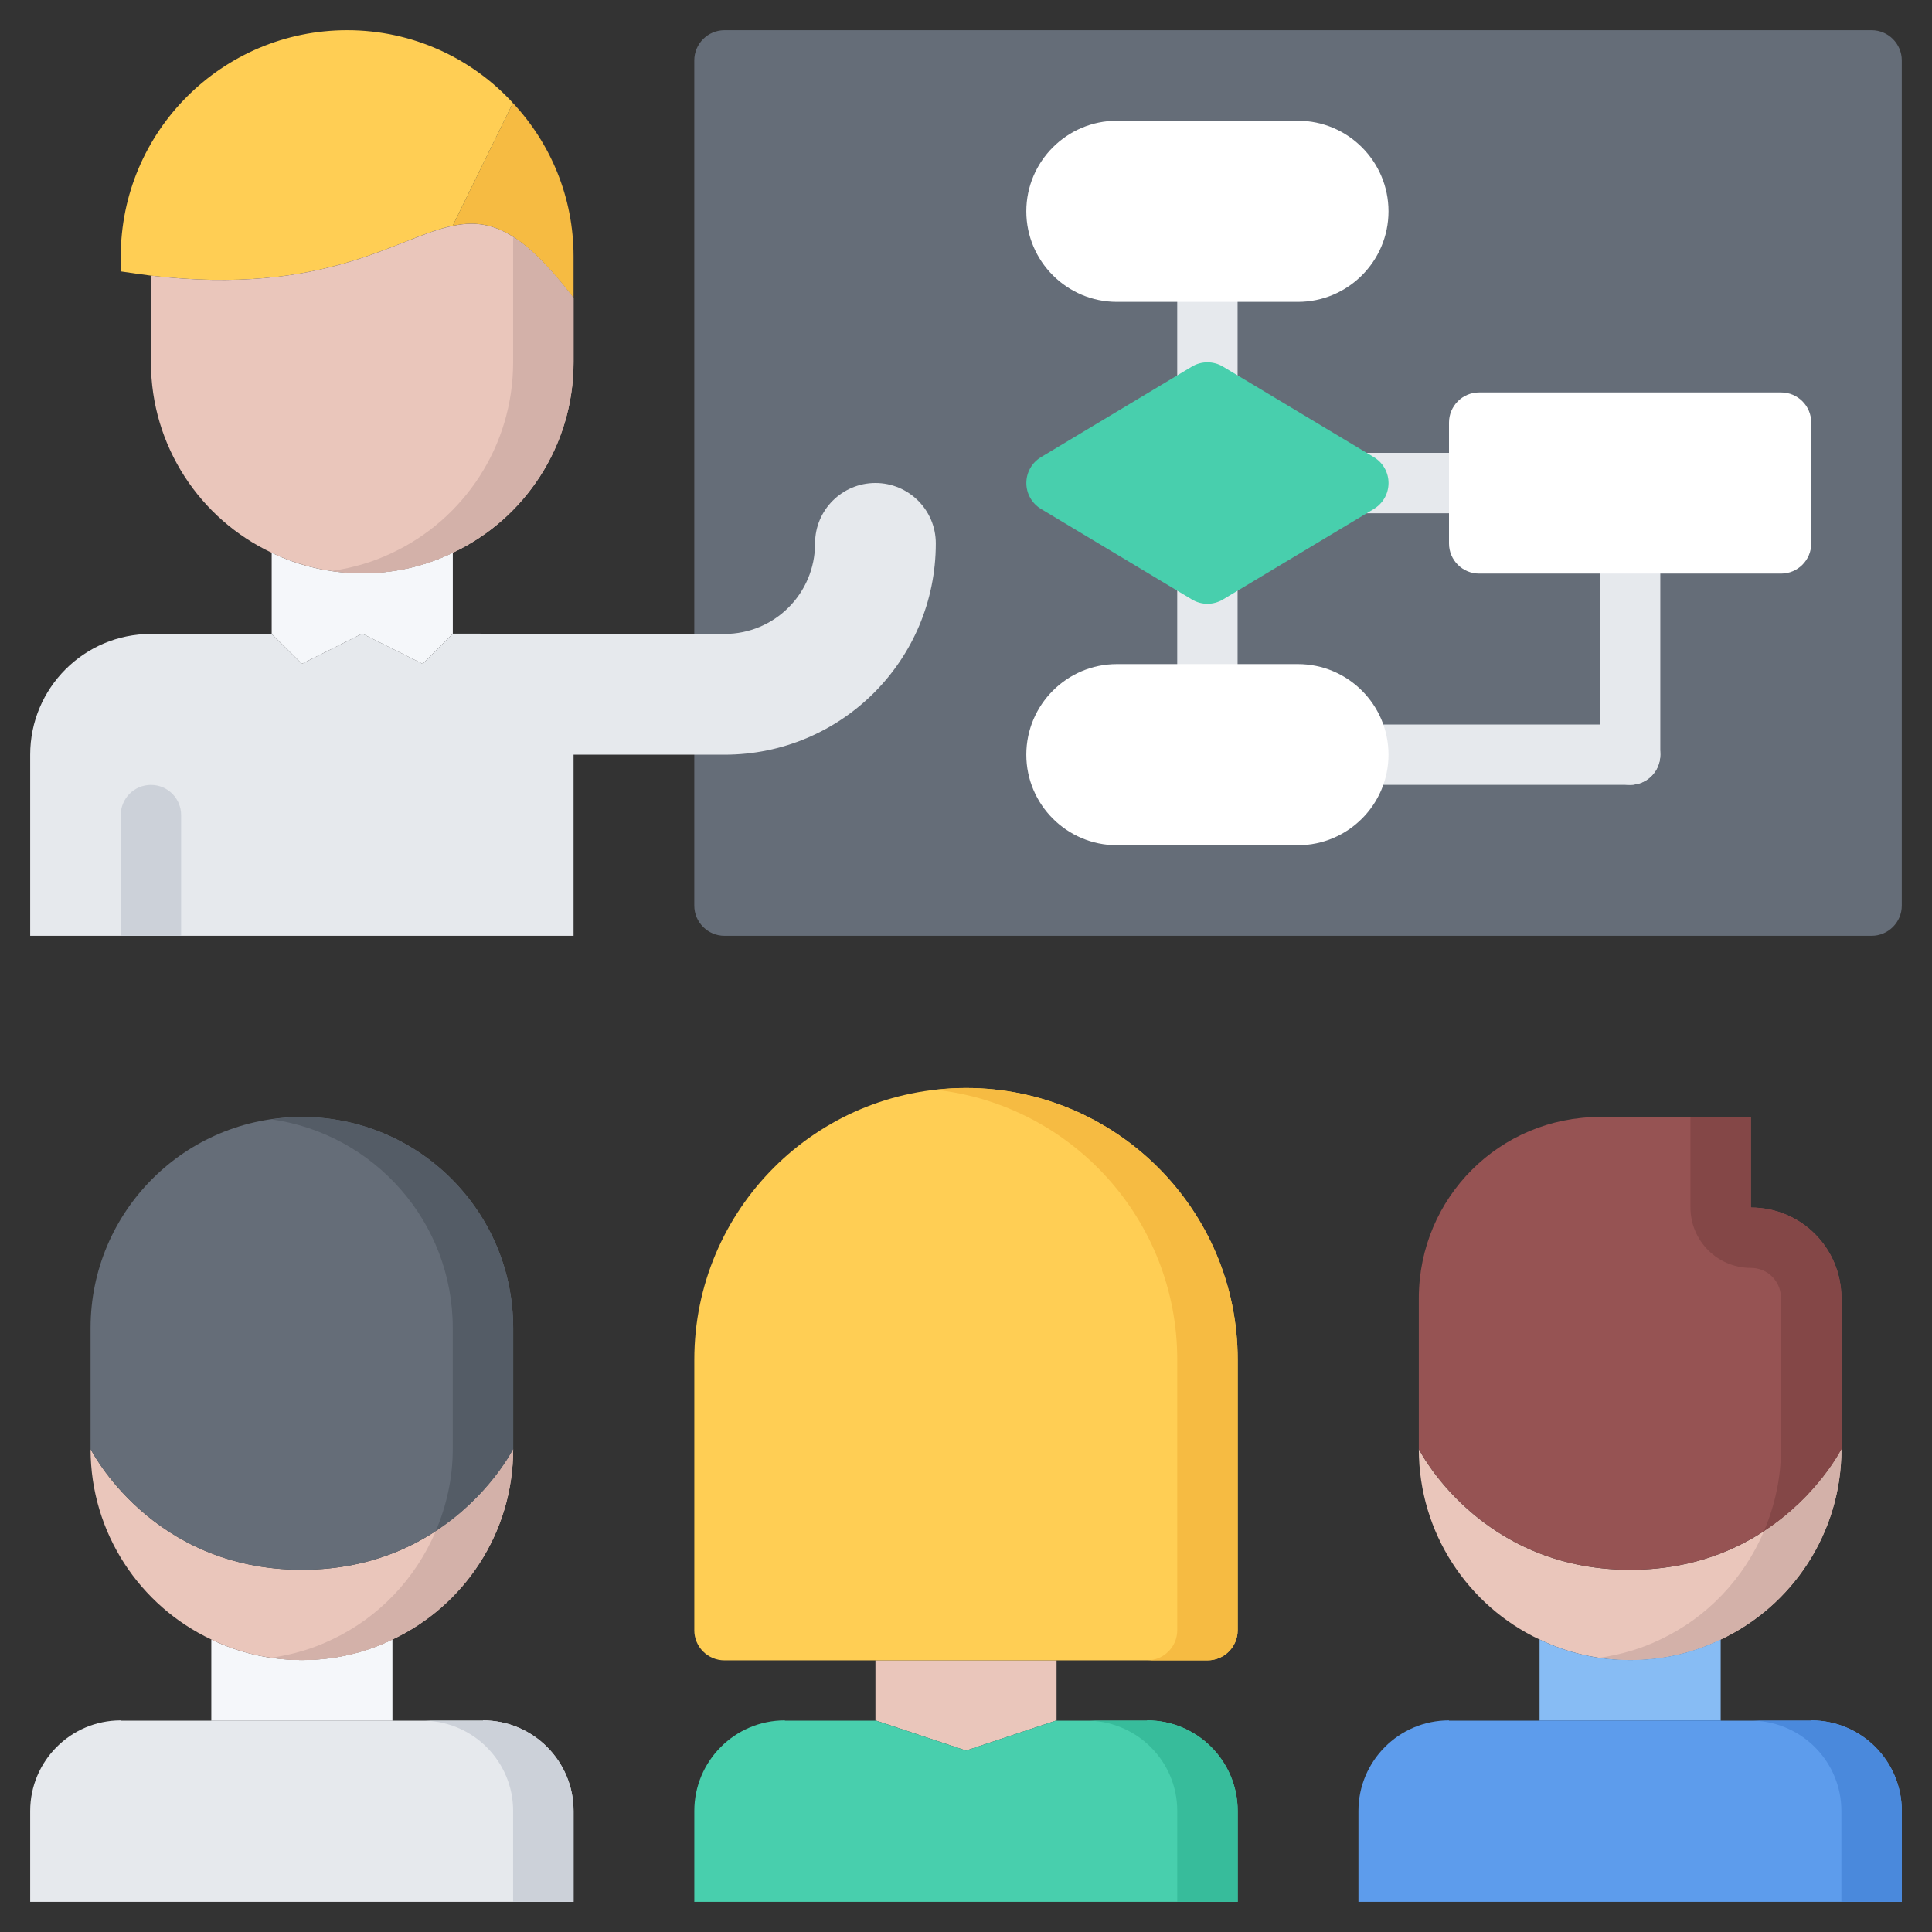 <svg id="icons" enable-background="new 0 0 64 64" height="512" viewBox="0 0 64 64" width="512" xmlns="http://www.w3.org/2000/svg"><rect x="0" y="0" width="64" height="64" fill="#333333" stroke="none"/><path d="m62.999 30c0 .55-.45 1-1 1h-38c-.55 0-1-.45-1-1v-28c0-.55.45-1 1-1h38c.55 0 1 .45 1 1z" fill="#656d78"/><g fill="#e6e9ed"><path d="m39.997 13.996c-.553 0-1-.447-1-1v-3.996c0-.553.447-1 1-1s1 .447 1 1v3.996c0 .553-.447 1-1 1z"/><path d="m39.997 23.999c-.553 0-1-.447-1-1v-3.998c0-.553.447-1 1-1s1 .447 1 1v3.998c0 .553-.447 1-1 1z"/><path d="m49 17.001h-4.004c-.553 0-1-.447-1-1s.447-1 1-1h4.004c.553 0 1 .447 1 1s-.447 1-1 1z"/><path d="m54 26c-.553 0-1-.447-1-1v-6.999c0-.553.447-1 1-1s1 .447 1 1v6.999c0 .553-.447 1-1 1z"/><path d="m54 26h-9.004c-.553 0-1-.447-1-1s.447-1 1-1h9.004c.553 0 1 .447 1 1s-.447 1-1 1z"/></g><path d="m19 8.5v1.37c-1.72-2.24-2.76-2.65-4-2.39v-.01l1.99-4.06c1.25 1.34 2.01 3.12 2.01 5.09z" fill="#f6bb42"/><path d="m16.99 3.41-1.99 4.06v.01c-1.87.38-4.19 2.33-10 1.65-.32-.04-.66-.09-1-.14v-.49c0-4.14 3.36-7.5 7.5-7.5 2.17 0 4.13.93 5.49 2.41z" fill="#ffce54"/><path d="m15 18.32v2.67l-1 1-2-1-2 1-1-.99v-.01-2.67-.01c.91.44 1.93.681 3 .681s2.09-.24 3-.681z" fill="#f5f7fa"/><path d="m5 11.99v-2.86c5.81.68 8.13-1.27 10-1.649 1.24-.261 2.28.149 4 2.39v2.12.009c0 2.79-1.64 5.2-4 6.31-.91.44-1.93.681-3 .681s-2.09-.24-3-.681c-2.36-1.11-4-3.52-4-6.31z" fill="#eac6bb"/><path d="m16.998 7.855v4.135.01c0 2.79-1.64 5.2-4 6.31-.621.301-1.295.499-1.999.601.328.048.661.08 1.001.08 1.07 0 2.09-.24 3-.681 2.36-1.109 4-3.52 4-6.31v-.01-2.12c-.781-1.017-1.419-1.643-2.002-2.015z" fill="#d3b1a9"/><path d="m5 31h-4v-6c0-2.21 1.79-4 4-4h4l1 .99 2-1 2 1 1-1 8 .01h1c1.66 0 3-1.34 3-3 0-1.11.9-2 2-2s2 .89 2 2c0 3.87-3.13 7-7 7h-1-4v6z" fill="#e6e9ed"/><path d="m54 52.001c5 0 7-4 7-4 0 2.79-1.64 5.2-4 6.31-.91.44-1.92.681-3 .681-1.07 0-2.09-.24-3-.681-2.36-1.109-4-3.52-4-6.31 0 0 2 4 7 4z" fill="#eac6bb"/><path d="m58 37.001v3c1.66 0 2.99 1.33 3 2.99v.01 4.99.01s-2 4-7 4-7-4-7-4v-.01-4.99-.01c.01-3.32 2.68-5.99 6-5.99z" fill="#965353"/><path d="m58.436 50.719c-.671 1.58-1.895 2.866-3.438 3.592-.621.301-1.292.5-1.997.601.327.048.659.08.999.08 1.08 0 2.09-.24 3-.681 2.36-1.109 4-3.52 4-6.31 0 0-.775 1.548-2.564 2.718z" fill="#d3b1a9"/><path d="m58 40.001v-3h-2-.002v3h.001c.001 1.104.896 2 2.001 2 .555 0 .99.436.998.99v.01 4.99.01c0 .966-.208 1.881-.563 2.718 1.79-1.17 2.565-2.718 2.565-2.718v-.01-.991-.01-3.989-.01c-.01-1.66-1.34-2.99-3-2.99z" fill="#844747"/><path d="m54 54.991c1.08 0 2.09-.24 3-.681v.011 2.669h-6v-2.669-.011c.91.441 1.93.681 3 .681z" fill="#87bcf4"/><path d="m63 59.99v3.01h-18v-3.01c0-1.65 1.34-3 3-3v.01h3v-.01h6v.01h3v-.01c1.66 0 3 1.35 3 3z" fill="#5d9cec"/><path d="m54.998 56.99h2.002v.01h-2.002z" fill="#4a89dc"/><path d="m60 56.99v.01h-1.905c1.614.053 2.903 1.373 2.903 2.99v3.01h2.002v-3.01c0-1.65-1.34-3-3-3z" fill="#4a89dc"/><path d="m48 57v-.01c-.033 0-.063.009-.097.01z" fill="#4a89dc"/><path d="m29 56.99v-1.989h6v1.989l-3 1z" fill="#eac6bb"/><path d="m26 57h3v-.01l3 1 3-1v.01h3v-.01c1.66 0 3 1.35 3 3v3.01h-18v-3.01c0-1.65 1.34-3 3-3z" fill="#48cfad"/><path d="m38 56.99v.01h-1.905c1.614.053 2.903 1.373 2.903 2.99v3.01h2.002v-3.01c0-1.65-1.34-3-3-3z" fill="#37bc9b"/><path d="m13 56.99h-6v-2.669-.011c.91.44 1.93.681 3 .681 1.08 0 2.09-.24 3-.681v.011z" fill="#f5f7fa"/><path d="m19 59.99v3.01h-18v-3.01c0-1.65 1.34-3 3-3v.01h3v-.01h6v.01h3v-.01c1.66 0 3 1.35 3 3z" fill="#e6e9ed"/><path d="m4 57v-.01c-.033 0-.063.009-.097.01z" fill="#ccd1d9"/><path d="m16 56.99v.01h-1.905c1.614.053 2.903 1.373 2.903 2.99v3.01h2.002v-3.01c0-1.65-1.34-3-3-3z" fill="#ccd1d9"/><path d="m10 54.991c-1.07 0-2.09-.24-3-.681-2.36-1.109-4-3.52-4-6.31 0 0 2 4 7 4s7-4 7-4c0 2.79-1.64 5.2-4 6.31-.91.441-1.92.681-3 .681z" fill="#eac6bb"/><path d="m17 47.991v.01s-2 4-7 4-7-4-7-4v-.01-4c0-3.86 3.13-6.99 7-6.99s7 3.13 7 6.99z" fill="#656d78"/><path d="m14.436 50.719c-.671 1.58-1.895 2.866-3.438 3.592-.621.301-1.292.5-1.997.601.327.048.659.08.999.08 1.08 0 2.09-.24 3-.681 2.36-1.109 4-3.52 4-6.31 0 0-.775 1.548-2.564 2.718z" fill="#d3b1a9"/><path d="m10 37.001c-.339 0-.67.032-.996.079-.002 0-.003 0-.004 0 3.394.487 5.998 3.391 5.998 6.911v4 .01c0 .966-.208 1.881-.563 2.718 1.79-1.17 2.565-2.718 2.565-2.718v-.01-4c0-3.86-3.13-6.99-7-6.99z" fill="#545c66"/><path d="m5 26.001c-.553 0-1 .447-1 1v3.999h1 1v-3.999c0-.553-.447-1-1-1z" fill="#ccd1d9"/><path d="m42.996 4h-5.998c-1.654 0-3 1.346-3 3s1.346 3 3 3h5.998c1.654 0 3-1.346 3-3s-1.346-3-3-3z" fill="#fff"/><path d="m42.996 21.999h-5.998c-1.654 0-3 1.346-3 3s1.346 3 3 3h5.998c1.654 0 3-1.346 3-3s-1.346-3-3-3z" fill="#fff"/><path d="m45.511 15.144-4.999-3c-.316-.189-.713-.189-1.029 0l-4.999 3c-.301.181-.485.506-.485.857s.185.677.485.857l4.999 3c.158.095.337.143.515.143s.356-.048.515-.143l4.999-3c.301-.181.485-.506.485-.857s-.185-.677-.486-.857z" fill="#48cfad"/><path d="m59 13h-10c-.553 0-1 .447-1 1v4.001c0 .553.447 1 1 1h10c.553 0 1-.447 1-1v-4.001c0-.553-.447-1-1-1z" fill="#fff"/><path d="m32 36.041c-4.97 0-9 4.03-9 9v8.955c0 .002-.001.003-.001.005 0 .553.447 1 1 1h5.001 6 4.999.001c.553 0 1-.447 1-1v-8.96c0-4.97-4.03-9-9-9z" fill="#ffce54"/><path d="m32 36.041c-.339 0-.672.022-1.001.059 4.498.499 7.999 4.311 7.999 8.941v8.96c0 .553-.447 1-1 1h2.001.001c.553 0 1-.447 1-1v-8.96c0-4.97-4.03-9-9-9z" fill="#f6bb42"/></svg>